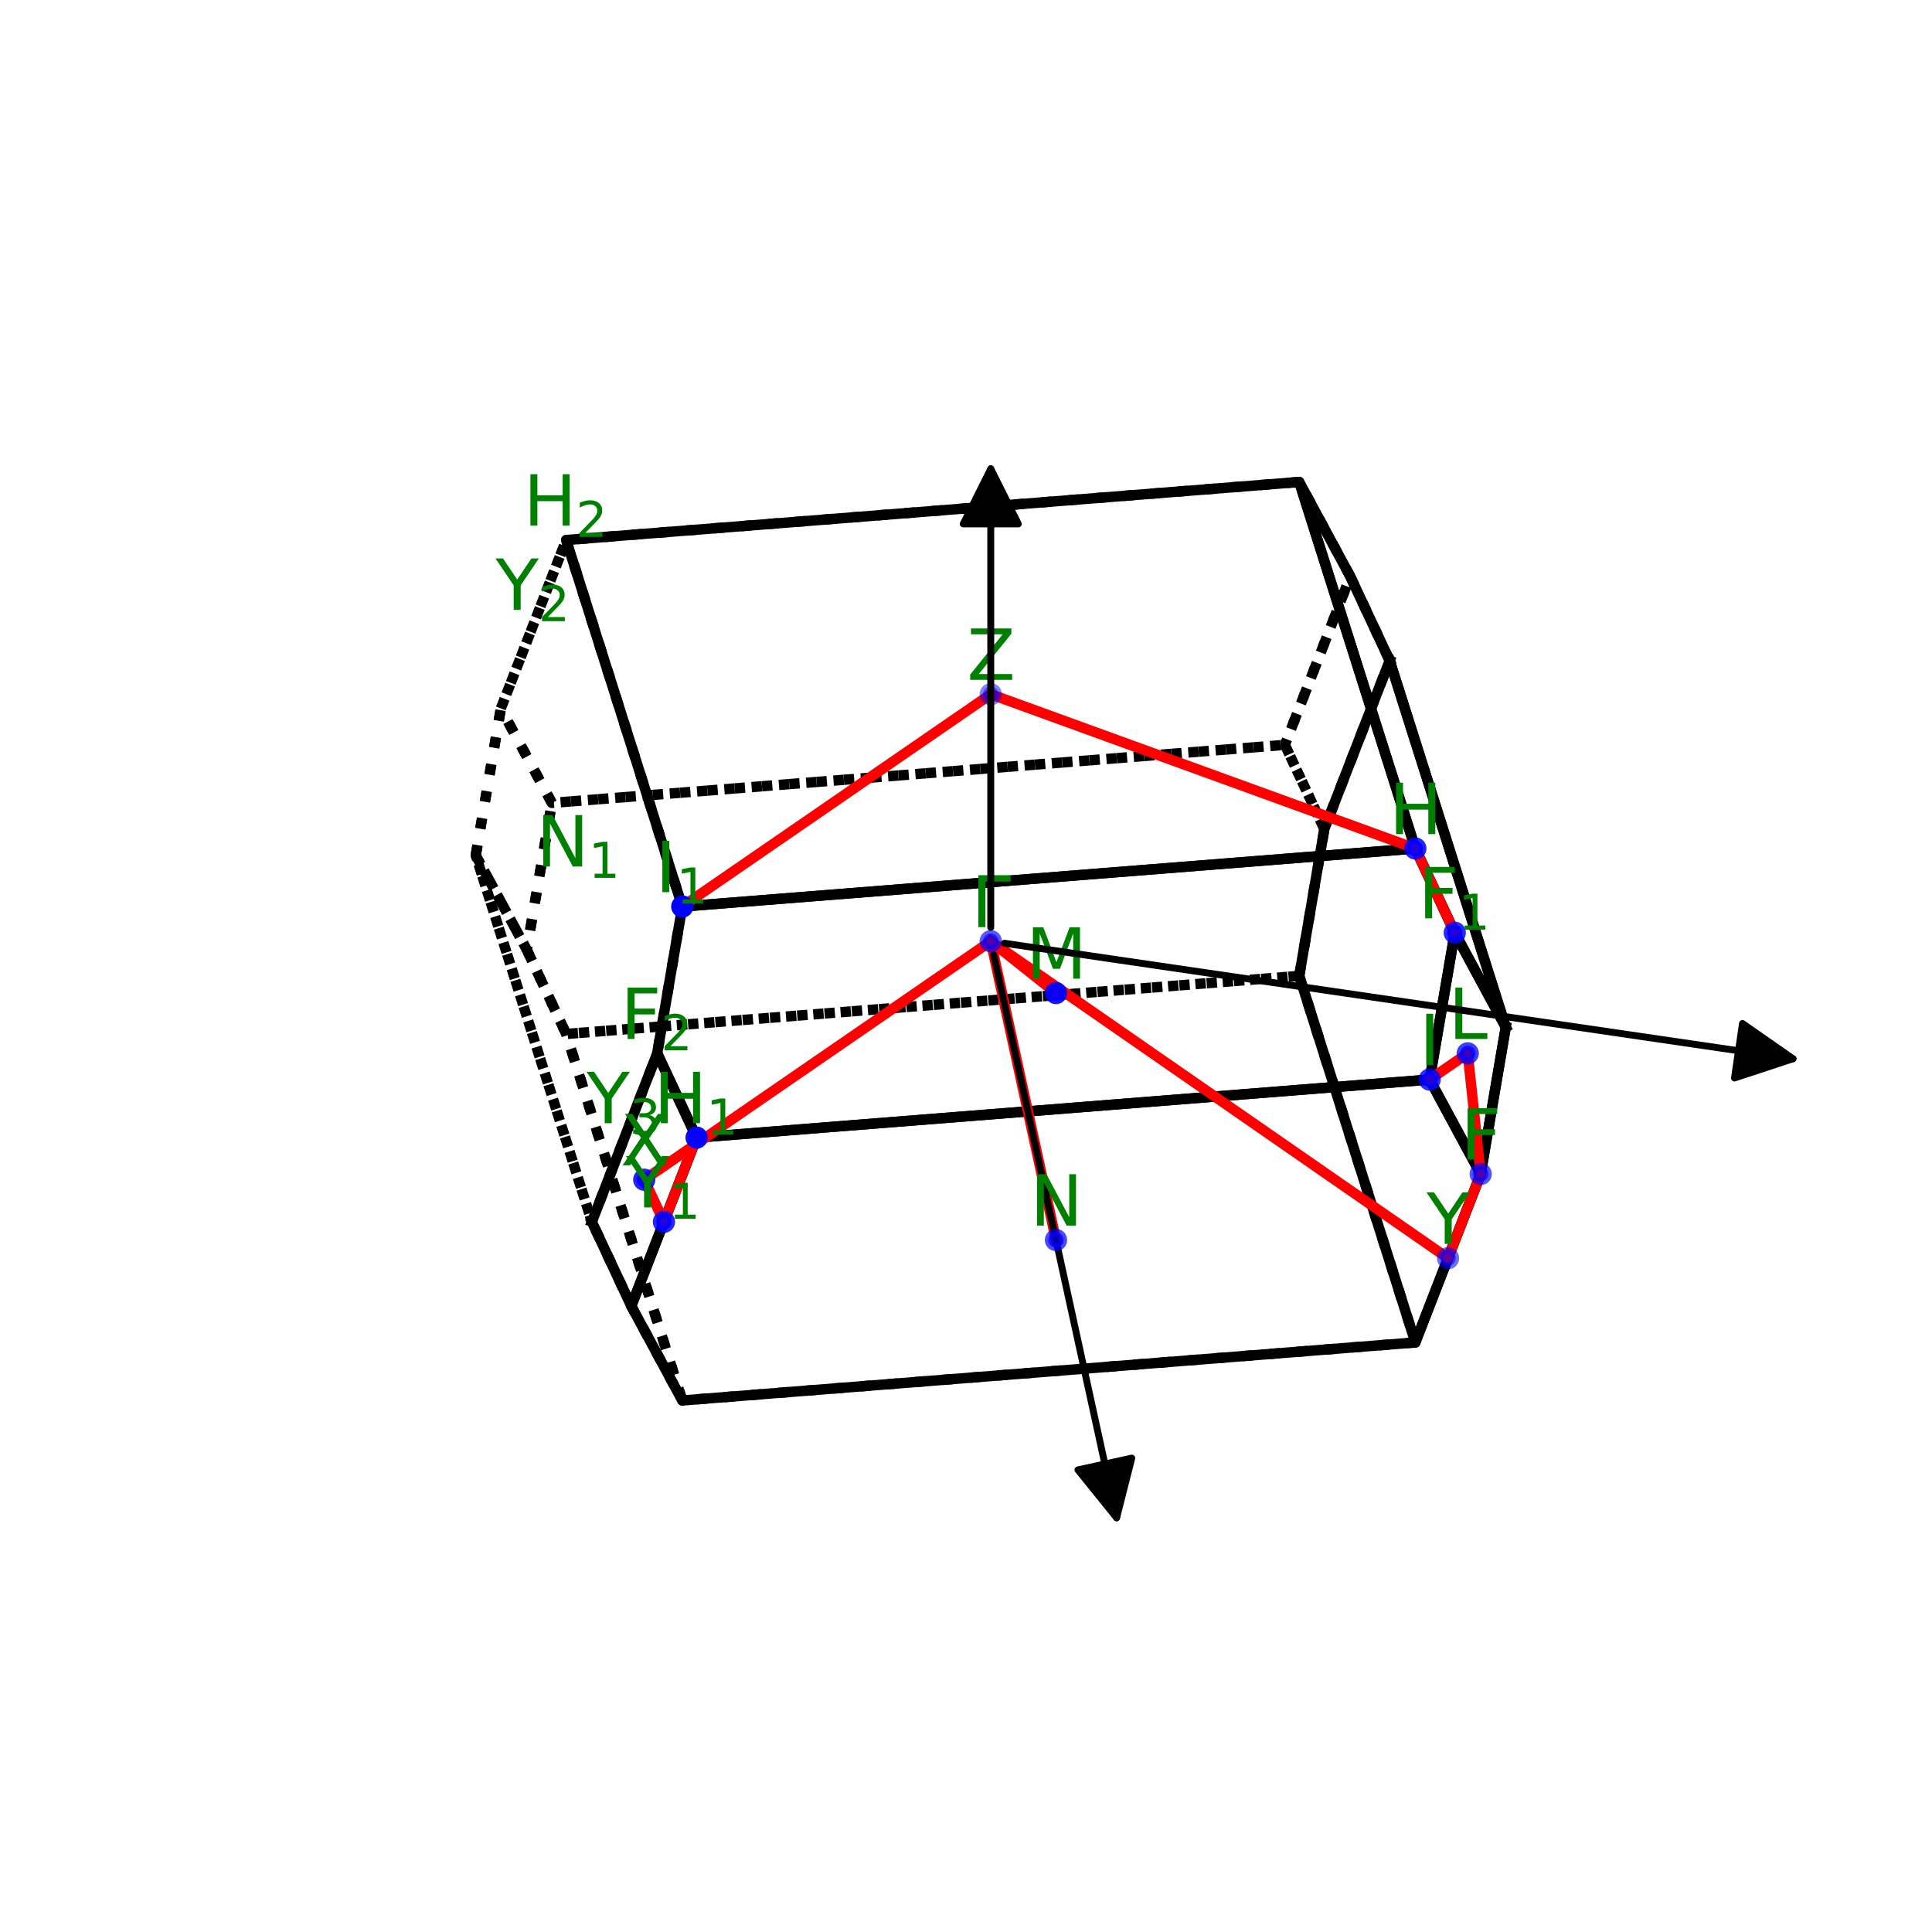 <?xml version="1.0" encoding="utf-8" standalone="no"?>
<!DOCTYPE svg PUBLIC "-//W3C//DTD SVG 1.1//EN"
  "http://www.w3.org/Graphics/SVG/1.1/DTD/svg11.dtd">
<svg xmlns:xlink="http://www.w3.org/1999/xlink" width="280.512pt" height="280.512pt" viewBox="0 0 280.512 280.512" xmlns="http://www.w3.org/2000/svg" version="1.1">
 <defs>
  <style type="text/css">*{stroke-linejoin: round; stroke-linecap: butt}</style>
 </defs>
 <g id="figure_1">
  <g id="patch_1">
   <path d="M 0 280.512 
L 280.512 280.512 
L 280.512 0 
L 0 0 
z
" style="fill: #ffffff"/>
  </g>
  <g id="patch_2">
   <path d="M 7.2 273.312 
L 273.312 273.312 
L 273.312 7.2 
L 7.2 7.2 
z
" style="fill: #ffffff"/>
  </g>
  <g id="axes_1">
   <g id="line2d_1">
    <path d="M 188.64 141.695 
L 192.283 120.379 
L 186.56 108.149 
L 80.127 116.578 
L 76.485 137.894 
L 82.207 150.124 
L 188.64 141.695 
" clip-path="url(#p80ca322894)" style="fill: none; stroke-dasharray: 1.5,2.475; stroke-dashoffset: 0; stroke: #000000; stroke-width: 1.5"/>
   </g>
   <g id="line2d_2">
    <path d="M 201.77 95.921 
L 196.048 83.691 
L 186.56 108.149 
L 192.283 120.379 
L 201.77 95.921 
" clip-path="url(#p80ca322894)" style="fill: none; stroke-dasharray: 1.5,2.475; stroke-dashoffset: 0; stroke: #000000; stroke-width: 1.5"/>
   </g>
   <g id="line2d_3">
    <path d="M 201.77 95.921 
L 218.628 149.137 
L 214.985 170.454 
L 205.497 194.912 
L 188.64 141.695 
L 192.283 120.379 
L 201.77 95.921 
" clip-path="url(#p80ca322894)" style="fill: none; stroke: #000000; stroke-width: 1.5; stroke-linecap: square"/>
   </g>
   <g id="line2d_4">
    <path d="M 188.64 141.695 
L 205.497 194.912 
L 99.064 203.34 
L 82.207 150.124 
L 188.64 141.695 
" clip-path="url(#p80ca322894)" style="fill: none; stroke-dasharray: 1.5,2.475; stroke-dashoffset: 0; stroke: #000000; stroke-width: 1.5"/>
   </g>
   <g id="line2d_5">
    <path d="M 196.048 83.691 
L 188.64 69.98 
L 82.207 78.408 
L 72.719 102.866 
L 80.127 116.578 
L 186.56 108.149 
L 196.048 83.691 
" clip-path="url(#p80ca322894)" style="fill: none; stroke-dasharray: 1.5,2.475; stroke-dashoffset: 0; stroke: #000000; stroke-width: 1.5"/>
   </g>
   <g id="line2d_6">
    <path d="M 99.064 131.624 
L 82.207 78.408 
L 188.64 69.98 
L 205.497 123.196 
L 99.064 131.624 
" clip-path="url(#p80ca322894)" style="fill: none; stroke: #000000; stroke-width: 1.5; stroke-linecap: square"/>
   </g>
   <g id="line2d_7">
    <path d="M 201.77 95.921 
L 218.628 149.137 
L 211.22 135.426 
L 205.497 123.196 
L 188.64 69.98 
L 196.048 83.691 
L 201.77 95.921 
" clip-path="url(#p80ca322894)" style="fill: none; stroke: #000000; stroke-width: 1.5; stroke-linecap: square"/>
   </g>
   <g id="line2d_8">
    <path d="M 85.934 177.399 
L 91.656 189.629 
L 101.144 165.171 
L 95.422 152.941 
L 85.934 177.399 
" clip-path="url(#p80ca322894)" style="fill: none; stroke: #000000; stroke-width: 1.5; stroke-linecap: square"/>
   </g>
   <g id="line2d_9">
    <path d="M 69.077 124.183 
L 72.719 102.866 
L 82.207 78.408 
L 99.064 131.624 
L 95.422 152.941 
L 85.934 177.399 
L 69.077 124.183 
" clip-path="url(#p80ca322894)" style="fill: none; stroke-dasharray: 1.5,2.475; stroke-dashoffset: 0; stroke: #000000; stroke-width: 1.5"/>
   </g>
   <g id="line2d_10">
    <path d="M 207.577 156.742 
L 214.985 170.454 
L 205.497 194.912 
L 99.064 203.34 
L 91.656 189.629 
L 101.144 165.171 
L 207.577 156.742 
" clip-path="url(#p80ca322894)" style="fill: none; stroke: #000000; stroke-width: 1.5; stroke-linecap: square"/>
   </g>
   <g id="line2d_11">
    <path d="M 69.077 124.183 
L 76.485 137.894 
L 82.207 150.124 
L 99.064 203.34 
L 91.656 189.629 
L 85.934 177.399 
L 69.077 124.183 
" clip-path="url(#p80ca322894)" style="fill: none; stroke-dasharray: 1.5,2.475; stroke-dashoffset: 0; stroke: #000000; stroke-width: 1.5"/>
   </g>
   <g id="line2d_12">
    <path d="M 207.577 156.742 
L 211.22 135.426 
L 205.497 123.196 
L 99.064 131.624 
L 95.422 152.941 
L 101.144 165.171 
L 207.577 156.742 
" clip-path="url(#p80ca322894)" style="fill: none; stroke: #000000; stroke-width: 1.5; stroke-linecap: square"/>
   </g>
   <g id="line2d_13">
    <path d="M 218.628 149.137 
L 211.22 135.426 
L 207.577 156.742 
L 214.985 170.454 
L 218.628 149.137 
" clip-path="url(#p80ca322894)" style="fill: none; stroke: #000000; stroke-width: 1.5; stroke-linecap: square"/>
   </g>
   <g id="line2d_14">
    <path d="M 80.127 116.578 
L 72.719 102.866 
L 69.077 124.183 
L 76.485 137.894 
L 80.127 116.578 
" clip-path="url(#p80ca322894)" style="fill: none; stroke-dasharray: 1.5,2.475; stroke-dashoffset: 0; stroke: #000000; stroke-width: 1.5"/>
   </g>
   <g id="line2d_15">
    <path d="M 143.852 136.66 
L 210.241 182.683 
L 214.985 170.454 
L 213.102 152.94 
L 207.577 156.742 
" clip-path="url(#p80ca322894)" style="fill: none; stroke: #ff0000; stroke-width: 1.5; stroke-linecap: square"/>
   </g>
   <g id="line2d_16">
    <path d="M 99.064 131.624 
L 143.852 100.802 
L 205.497 123.196 
L 211.22 135.426 
" clip-path="url(#p80ca322894)" style="fill: none; stroke: #ff0000; stroke-width: 1.5; stroke-linecap: square"/>
   </g>
   <g id="line2d_17">
    <path d="M 101.144 165.171 
L 96.4 177.4 
L 93.539 171.285 
L 143.852 136.66 
L 153.321 180.041 
" clip-path="url(#p80ca322894)" style="fill: none; stroke: #ff0000; stroke-width: 1.5; stroke-linecap: square"/>
   </g>
   <g id="line2d_18">
    <path d="M 153.321 144.183 
L 143.852 136.66 
" clip-path="url(#p80ca322894)" style="fill: none; stroke: #ff0000; stroke-width: 1.5; stroke-linecap: square"/>
   </g>
   <g id="line2d_19">
    <path d="M 95.422 152.941 
" clip-path="url(#p80ca322894)" style="fill: none; stroke: #ff0000; stroke-width: 1.5; stroke-linecap: square"/>
   </g>
   <g id="line2d_20">
    <path d="M 82.207 78.408 
" clip-path="url(#p80ca322894)" style="fill: none; stroke: #ff0000; stroke-width: 1.5; stroke-linecap: square"/>
   </g>
   <g id="line2d_21">
    <path d="M 84.07 127.904 
" clip-path="url(#p80ca322894)" style="fill: none; stroke: #ff0000; stroke-width: 1.5; stroke-linecap: square"/>
   </g>
   <g id="line2d_22">
    <path d="M 77.463 90.637 
" clip-path="url(#p80ca322894)" style="fill: none; stroke: #ff0000; stroke-width: 1.5; stroke-linecap: square"/>
   </g>
   <g id="line2d_23">
    <path d="M 90.678 165.17 
" clip-path="url(#p80ca322894)" style="fill: none; stroke: #ff0000; stroke-width: 1.5; stroke-linecap: square"/>
   </g>
   <g id="patch_3">
    <path d="M 144.278 138.611 
Q 153.32 180.04 162.124 220.376 
" clip-path="url(#p80ca322894)" style="fill: none; stroke: #000000; stroke-linecap: round"/>
    <path d="M 164.326 211.707 
L 162.124 220.376 
L 156.51 213.413 
z
" clip-path="url(#p80ca322894)" style="stroke: #000000; stroke-linecap: round"/>
   </g>
   <g id="Path3DCollection_1">
    <defs>
     <path id="C0_0_0e701187e5" d="M 0 1.118 
C 0.297 1.118 0.581 1 0.791 0.791 
C 1 0.581 1.118 0.297 1.118 -0 
C 1.118 -0.297 1 -0.581 0.791 -0.791 
C 0.581 -1 0.297 -1.118 0 -1.118 
C -0.297 -1.118 -0.581 -1 -0.791 -0.791 
C -1 -0.581 -1.118 -0.297 -1.118 0 
C -1.118 0.297 -1 0.581 -0.791 0.791 
C -0.581 1 -0.297 1.118 0 1.118 
z
"/>
    </defs>
    <g clip-path="url(#p80ca322894)">
     <use xlink:href="#C0_0_0e701187e5" x="143.852" y="136.66" style="fill: #0000ff; fill-opacity: 0.3; stroke: #0000ff; stroke-opacity: 0.3"/>
    </g>
    <g clip-path="url(#p80ca322894)">
     <use xlink:href="#C0_0_0e701187e5" x="143.852" y="136.66" style="fill: #0000ff; fill-opacity: 0.3; stroke: #0000ff; stroke-opacity: 0.3"/>
    </g>
    <g clip-path="url(#p80ca322894)">
     <use xlink:href="#C0_0_0e701187e5" x="143.852" y="136.66" style="fill: #0000ff; fill-opacity: 0.3; stroke: #0000ff; stroke-opacity: 0.3"/>
    </g>
    <g clip-path="url(#p80ca322894)">
     <use xlink:href="#C0_0_0e701187e5" x="143.852" y="100.802" style="fill: #0000ff; fill-opacity: 0.496; stroke: #0000ff; stroke-opacity: 0.496"/>
    </g>
    <g clip-path="url(#p80ca322894)">
     <use xlink:href="#C0_0_0e701187e5" x="210.241" y="182.683" style="fill: #0000ff; fill-opacity: 0.575; stroke: #0000ff; stroke-opacity: 0.575"/>
    </g>
    <g clip-path="url(#p80ca322894)">
     <use xlink:href="#C0_0_0e701187e5" x="214.985" y="170.454" style="fill: #0000ff; fill-opacity: 0.679; stroke: #0000ff; stroke-opacity: 0.679"/>
    </g>
    <g clip-path="url(#p80ca322894)">
     <use xlink:href="#C0_0_0e701187e5" x="153.321" y="180.041" style="fill: #0000ff; fill-opacity: 0.716; stroke: #0000ff; stroke-opacity: 0.716"/>
    </g>
    <g clip-path="url(#p80ca322894)">
     <use xlink:href="#C0_0_0e701187e5" x="213.102" y="152.94" style="fill: #0000ff; fill-opacity: 0.76; stroke: #0000ff; stroke-opacity: 0.76"/>
    </g>
    <g clip-path="url(#p80ca322894)">
     <use xlink:href="#C0_0_0e701187e5" x="207.577" y="156.742" style="fill: #0000ff; fill-opacity: 0.822; stroke: #0000ff; stroke-opacity: 0.822"/>
    </g>
    <g clip-path="url(#p80ca322894)">
     <use xlink:href="#C0_0_0e701187e5" x="211.22" y="135.426" style="fill: #0000ff; fill-opacity: 0.841; stroke: #0000ff; stroke-opacity: 0.841"/>
    </g>
    <g clip-path="url(#p80ca322894)">
     <use xlink:href="#C0_0_0e701187e5" x="96.4" y="177.4" style="fill: #0000ff; fill-opacity: 0.856; stroke: #0000ff; stroke-opacity: 0.856"/>
    </g>
    <g clip-path="url(#p80ca322894)">
     <use xlink:href="#C0_0_0e701187e5" x="205.497" y="123.196" style="fill: #0000ff; fill-opacity: 0.862; stroke: #0000ff; stroke-opacity: 0.862"/>
    </g>
    <g clip-path="url(#p80ca322894)">
     <use xlink:href="#C0_0_0e701187e5" x="93.539" y="171.285" style="fill: #0000ff; fill-opacity: 0.867; stroke: #0000ff; stroke-opacity: 0.867"/>
    </g>
    <g clip-path="url(#p80ca322894)">
     <use xlink:href="#C0_0_0e701187e5" x="153.321" y="144.183" style="fill: #0000ff; fill-opacity: 0.911; stroke: #0000ff; stroke-opacity: 0.911"/>
    </g>
    <g clip-path="url(#p80ca322894)">
     <use xlink:href="#C0_0_0e701187e5" x="101.144" y="165.171" style="fill: #0000ff; fill-opacity: 0.96; stroke: #0000ff; stroke-opacity: 0.96"/>
    </g>
    <g clip-path="url(#p80ca322894)">
     <use xlink:href="#C0_0_0e701187e5" x="99.064" y="131.624" style="fill: #0000ff; stroke: #0000ff"/>
    </g>
   </g>
   <g id="text_1">
    <!-- $\mathrm{\Gamma}$ -->
    <g style="fill: #008000" transform="translate(141.052 134.58) scale(0.1 -0.1)">
     <defs>
      <path id="DejaVuSans-393" d="M 628 0 
L 628 4666 
L 3531 4666 
L 3531 4134 
L 1259 4134 
L 1259 0 
L 628 0 
z
" transform="scale(0.016)"/>
     </defs>
     <use xlink:href="#DejaVuSans-393" transform="translate(0 0.094)"/>
    </g>
   </g>
   <g id="text_2">
    <!-- $\mathrm{Y}$ -->
    <g style="fill: #008000" transform="translate(207.141 180.603) scale(0.1 -0.1)">
     <defs>
      <path id="DejaVuSans-59" d="M -13 4666 
L 666 4666 
L 1959 2747 
L 3244 4666 
L 3922 4666 
L 2272 2222 
L 2272 0 
L 1638 0 
L 1638 2222 
L -13 4666 
z
" transform="scale(0.016)"/>
     </defs>
     <use xlink:href="#DejaVuSans-59" transform="translate(0 0.094)"/>
    </g>
   </g>
   <g id="text_3">
    <!-- $\mathrm{F}$ -->
    <g style="fill: #008000" transform="translate(212.085 168.374) scale(0.1 -0.1)">
     <defs>
      <path id="DejaVuSans-46" d="M 628 4666 
L 3309 4666 
L 3309 4134 
L 1259 4134 
L 1259 2759 
L 3109 2759 
L 3109 2228 
L 1259 2228 
L 1259 0 
L 628 0 
L 628 4666 
z
" transform="scale(0.016)"/>
     </defs>
     <use xlink:href="#DejaVuSans-46" transform="translate(0 0.094)"/>
    </g>
   </g>
   <g id="text_4">
    <!-- $\mathrm{L}$ -->
    <g style="fill: #008000" transform="translate(210.302 150.86) scale(0.1 -0.1)">
     <defs>
      <path id="DejaVuSans-4c" d="M 628 4666 
L 1259 4666 
L 1259 531 
L 3531 531 
L 3531 0 
L 628 0 
L 628 4666 
z
" transform="scale(0.016)"/>
     </defs>
     <use xlink:href="#DejaVuSans-4c" transform="translate(0 0.094)"/>
    </g>
   </g>
   <g id="text_5">
    <!-- $\mathrm{I}$ -->
    <g style="fill: #008000" transform="translate(206.077 154.663) scale(0.1 -0.1)">
     <defs>
      <path id="DejaVuSans-49" d="M 628 4666 
L 1259 4666 
L 1259 0 
L 628 0 
L 628 4666 
z
" transform="scale(0.016)"/>
     </defs>
     <use xlink:href="#DejaVuSans-49" transform="translate(0 0.094)"/>
    </g>
   </g>
   <g id="text_6">
    <!-- $\mathrm{I_{1}}$ -->
    <g style="fill: #008000" transform="translate(95.164 129.545) scale(0.1 -0.1)">
     <defs>
      <path id="DejaVuSans-31" d="M 794 531 
L 1825 531 
L 1825 4091 
L 703 3866 
L 703 4441 
L 1819 4666 
L 2450 4666 
L 2450 531 
L 3481 531 
L 3481 0 
L 794 0 
L 794 531 
z
" transform="scale(0.016)"/>
     </defs>
     <use xlink:href="#DejaVuSans-49" transform="translate(0 0.094)"/>
     <use xlink:href="#DejaVuSans-31" transform="translate(30.449 -16.312) scale(0.7)"/>
    </g>
   </g>
   <g id="text_7">
    <!-- $\mathrm{Z}$ -->
    <g style="fill: #008000" transform="translate(140.402 98.722) scale(0.1 -0.1)">
     <defs>
      <path id="DejaVuSans-5a" d="M 359 4666 
L 4025 4666 
L 4025 4184 
L 1075 531 
L 4097 531 
L 4097 0 
L 288 0 
L 288 481 
L 3238 4134 
L 359 4134 
L 359 4666 
z
" transform="scale(0.016)"/>
     </defs>
     <use xlink:href="#DejaVuSans-5a" transform="translate(0 0.094)"/>
    </g>
   </g>
   <g id="text_8">
    <!-- $\mathrm{H}$ -->
    <g style="fill: #008000" transform="translate(201.697 121.116) scale(0.1 -0.1)">
     <defs>
      <path id="DejaVuSans-48" d="M 628 4666 
L 1259 4666 
L 1259 2753 
L 3553 2753 
L 3553 4666 
L 4184 4666 
L 4184 0 
L 3553 0 
L 3553 2222 
L 1259 2222 
L 1259 0 
L 628 0 
L 628 4666 
z
" transform="scale(0.016)"/>
     </defs>
     <use xlink:href="#DejaVuSans-48" transform="translate(0 0.094)"/>
    </g>
   </g>
   <g id="text_9">
    <!-- $\mathrm{F_{1}}$ -->
    <g style="fill: #008000" transform="translate(205.92 133.346) scale(0.1 -0.1)">
     <use xlink:href="#DejaVuSans-46" transform="translate(0 0.094)"/>
     <use xlink:href="#DejaVuSans-31" transform="translate(58.477 -16.312) scale(0.7)"/>
    </g>
   </g>
   <g id="text_10">
    <!-- $\mathrm{H_{1}}$ -->
    <g style="fill: #008000" transform="translate(94.944 163.091) scale(0.1 -0.1)">
     <use xlink:href="#DejaVuSans-48" transform="translate(0 0.094)"/>
     <use xlink:href="#DejaVuSans-31" transform="translate(76.152 -16.312) scale(0.7)"/>
    </g>
   </g>
   <g id="text_11">
    <!-- $\mathrm{Y_{1}}$ -->
    <g style="fill: #008000" transform="translate(90.9 175.32) scale(0.1 -0.1)">
     <use xlink:href="#DejaVuSans-59" transform="translate(0 0.094)"/>
     <use xlink:href="#DejaVuSans-31" transform="translate(62.041 -16.312) scale(0.7)"/>
    </g>
   </g>
   <g id="text_12">
    <!-- $\mathrm{X}$ -->
    <g style="fill: #008000" transform="translate(90.089 169.205) scale(0.1 -0.1)">
     <defs>
      <path id="DejaVuSans-58" d="M 403 4666 
L 1081 4666 
L 2241 2931 
L 3406 4666 
L 4084 4666 
L 2584 2425 
L 4184 0 
L 3506 0 
L 2194 1984 
L 872 0 
L 191 0 
L 1856 2491 
L 403 4666 
z
" transform="scale(0.016)"/>
     </defs>
     <use xlink:href="#DejaVuSans-58" transform="translate(0 0.094)"/>
    </g>
   </g>
   <g id="text_13">
    <!-- $\mathrm{\Gamma}$ -->
    <g style="fill: #008000" transform="translate(141.052 134.58) scale(0.1 -0.1)">
     <use xlink:href="#DejaVuSans-393" transform="translate(0 0.094)"/>
    </g>
   </g>
   <g id="text_14">
    <!-- $\mathrm{N}$ -->
    <g style="fill: #008000" transform="translate(149.571 177.962) scale(0.1 -0.1)">
     <defs>
      <path id="DejaVuSans-4e" d="M 628 4666 
L 1478 4666 
L 3547 763 
L 3547 4666 
L 4159 4666 
L 4159 0 
L 3309 0 
L 1241 3903 
L 1241 0 
L 628 0 
L 628 4666 
z
" transform="scale(0.016)"/>
     </defs>
     <use xlink:href="#DejaVuSans-4e" transform="translate(0 0.094)"/>
    </g>
   </g>
   <g id="text_15">
    <!-- $\mathrm{M}$ -->
    <g style="fill: #008000" transform="translate(148.971 142.104) scale(0.1 -0.1)">
     <defs>
      <path id="DejaVuSans-4d" d="M 628 4666 
L 1569 4666 
L 2759 1491 
L 3956 4666 
L 4897 4666 
L 4897 0 
L 4281 0 
L 4281 4097 
L 3078 897 
L 2444 897 
L 1241 4097 
L 1241 0 
L 628 0 
L 628 4666 
z
" transform="scale(0.016)"/>
     </defs>
     <use xlink:href="#DejaVuSans-4d" transform="translate(0 0.094)"/>
    </g>
   </g>
   <g id="text_16">
    <!-- $\mathrm{\Gamma}$ -->
    <g style="fill: #008000" transform="translate(141.052 134.58) scale(0.1 -0.1)">
     <use xlink:href="#DejaVuSans-393" transform="translate(0 0.094)"/>
    </g>
   </g>
   <g id="text_17">
    <!-- $\mathrm{F_{2}}$ -->
    <g style="fill: #008000" transform="translate(90.122 150.861) scale(0.1 -0.1)">
     <defs>
      <path id="DejaVuSans-32" d="M 1228 531 
L 3431 531 
L 3431 0 
L 469 0 
L 469 531 
Q 828 903 1448 1529 
Q 2069 2156 2228 2338 
Q 2531 2678 2651 2914 
Q 2772 3150 2772 3378 
Q 2772 3750 2511 3984 
Q 2250 4219 1831 4219 
Q 1534 4219 1204 4116 
Q 875 4013 500 3803 
L 500 4441 
Q 881 4594 1212 4672 
Q 1544 4750 1819 4750 
Q 2544 4750 2975 4387 
Q 3406 4025 3406 3419 
Q 3406 3131 3298 2873 
Q 3191 2616 2906 2266 
Q 2828 2175 2409 1742 
Q 1991 1309 1228 531 
z
" transform="scale(0.016)"/>
     </defs>
     <use xlink:href="#DejaVuSans-46" transform="translate(0 0.094)"/>
     <use xlink:href="#DejaVuSans-32" transform="translate(58.477 -16.312) scale(0.7)"/>
    </g>
   </g>
   <g id="text_18">
    <!-- $\mathrm{H_{2}}$ -->
    <g style="fill: #008000" transform="translate(76.007 76.328) scale(0.1 -0.1)">
     <use xlink:href="#DejaVuSans-48" transform="translate(0 0.094)"/>
     <use xlink:href="#DejaVuSans-32" transform="translate(76.152 -16.312) scale(0.7)"/>
    </g>
   </g>
   <g id="text_19">
    <!-- $\mathrm{N_{1}}$ -->
    <g style="fill: #008000" transform="translate(77.87 125.824) scale(0.1 -0.1)">
     <use xlink:href="#DejaVuSans-4e" transform="translate(0 0.094)"/>
     <use xlink:href="#DejaVuSans-31" transform="translate(75.762 -16.312) scale(0.7)"/>
    </g>
   </g>
   <g id="text_20">
    <!-- $\mathrm{Y_{2}}$ -->
    <g style="fill: #008000" transform="translate(71.963 88.557) scale(0.1 -0.1)">
     <use xlink:href="#DejaVuSans-59" transform="translate(0 0.094)"/>
     <use xlink:href="#DejaVuSans-32" transform="translate(62.041 -16.312) scale(0.7)"/>
    </g>
   </g>
   <g id="text_21">
    <!-- $\mathrm{Y_{3}}$ -->
    <g style="fill: #008000" transform="translate(85.178 163.09) scale(0.1 -0.1)">
     <defs>
      <path id="DejaVuSans-33" d="M 2597 2516 
Q 3050 2419 3304 2112 
Q 3559 1806 3559 1356 
Q 3559 666 3084 287 
Q 2609 -91 1734 -91 
Q 1441 -91 1130 -33 
Q 819 25 488 141 
L 488 750 
Q 750 597 1062 519 
Q 1375 441 1716 441 
Q 2309 441 2620 675 
Q 2931 909 2931 1356 
Q 2931 1769 2642 2001 
Q 2353 2234 1838 2234 
L 1294 2234 
L 1294 2753 
L 1863 2753 
Q 2328 2753 2575 2939 
Q 2822 3125 2822 3475 
Q 2822 3834 2567 4026 
Q 2313 4219 1838 4219 
Q 1578 4219 1281 4162 
Q 984 4106 628 3988 
L 628 4550 
Q 988 4650 1302 4700 
Q 1616 4750 1894 4750 
Q 2613 4750 3031 4423 
Q 3450 4097 3450 3541 
Q 3450 3153 3228 2886 
Q 3006 2619 2597 2516 
z
" transform="scale(0.016)"/>
     </defs>
     <use xlink:href="#DejaVuSans-59" transform="translate(0 0.094)"/>
     <use xlink:href="#DejaVuSans-33" transform="translate(62.041 -16.312) scale(0.7)"/>
    </g>
   </g>
   <g id="patch_4">
    <path d="M 145.833 136.95 
Q 203.636 145.416 260.332 153.721 
" clip-path="url(#p80ca322894)" style="fill: none; stroke: #000000; stroke-linecap: round"/>
    <path d="M 252.996 148.604 
L 260.332 153.721 
L 251.837 156.519 
z
" clip-path="url(#p80ca322894)" style="stroke: #000000; stroke-linecap: round"/>
   </g>
   <g id="patch_5">
    <path d="M 143.852 134.66 
Q 143.852 100.804 143.852 68.066 
" clip-path="url(#p80ca322894)" style="fill: none; stroke: #000000; stroke-linecap: round"/>
    <path d="M 139.852 76.066 
L 143.852 68.066 
L 147.852 76.066 
z
" clip-path="url(#p80ca322894)" style="stroke: #000000; stroke-linecap: round"/>
   </g>
  </g>
 </g>
 <defs>
  <clipPath id="p80ca322894">
   <rect x="7.2" y="7.2" width="266.112" height="266.112"/>
  </clipPath>
 </defs>
</svg>
